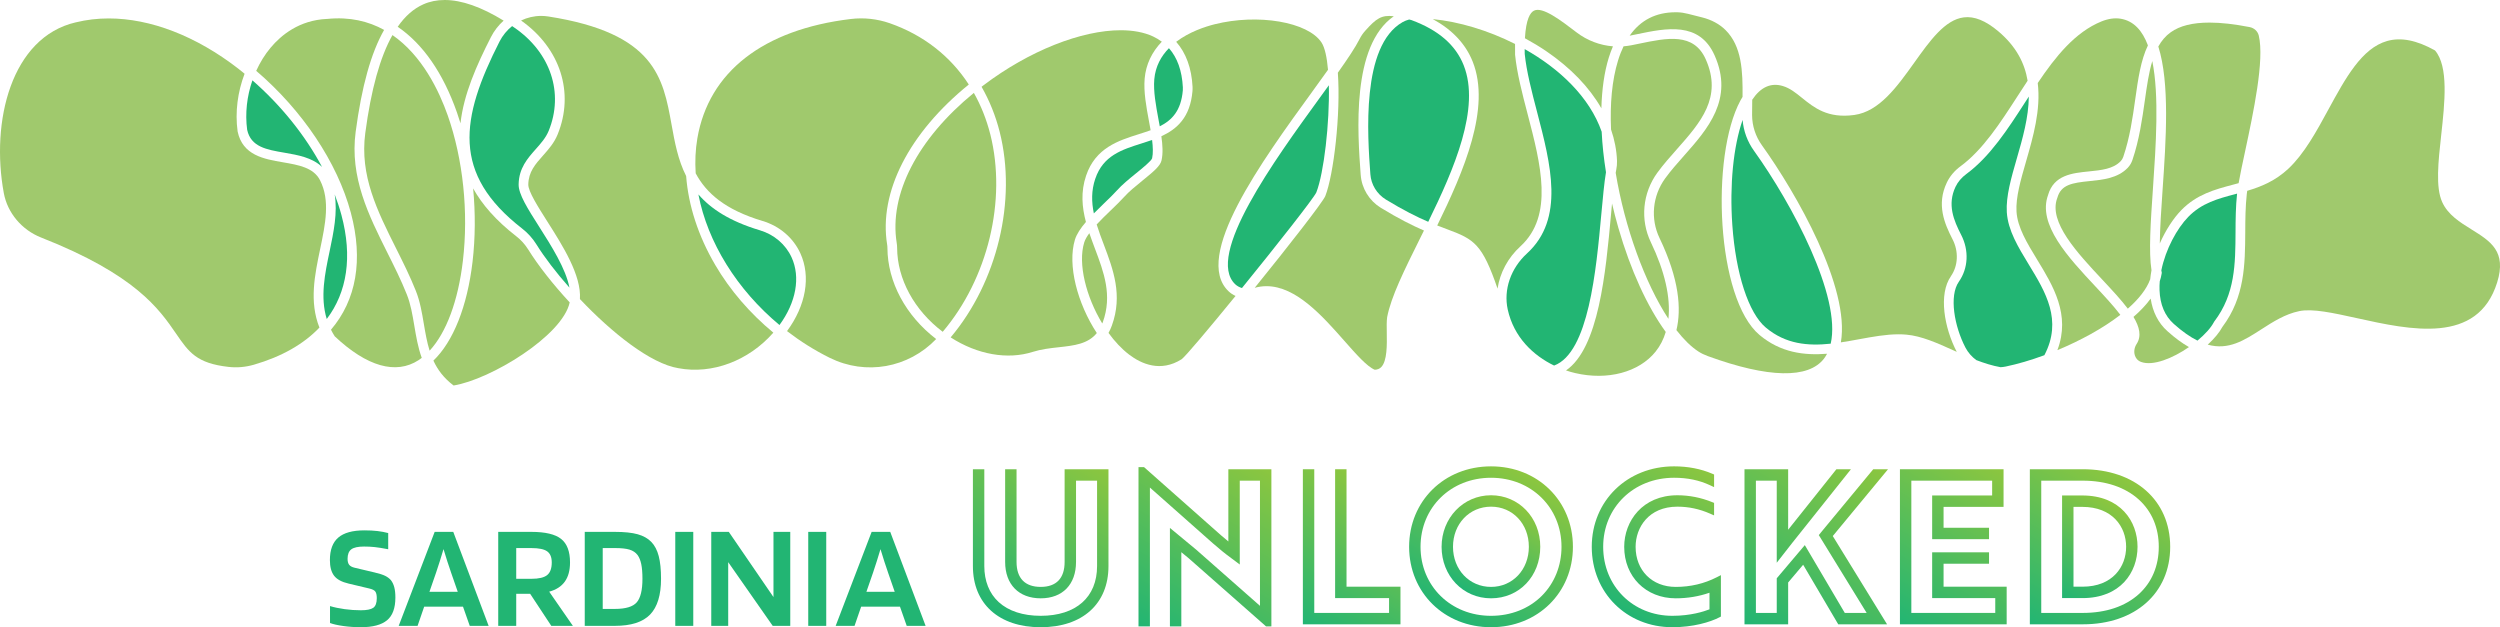 <svg xmlns="http://www.w3.org/2000/svg" xmlns:xlink="http://www.w3.org/1999/xlink" id="Livello_1" data-name="Livello 1" viewBox="0 0 1920 481.71"><defs><style>      .cls-1 {        fill: url(#Sfumatura_senza_nome_8-6);      }      .cls-2 {        fill: url(#Sfumatura_senza_nome_8-8);      }      .cls-3 {        fill: url(#Sfumatura_senza_nome_8);      }      .cls-4 {        fill: url(#Sfumatura_senza_nome_8-9);      }      .cls-5 {        fill: url(#Sfumatura_senza_nome_8-7);      }      .cls-6 {        fill: url(#Sfumatura_senza_nome_8-4);      }      .cls-7 {        fill: url(#Sfumatura_senza_nome_8-10);      }      .cls-8 {        fill: url(#Sfumatura_senza_nome_8-5);      }      .cls-9 {        fill: #a0c96d;      }      .cls-10 {        fill: #22b573;      }      .cls-11 {        fill: url(#Sfumatura_senza_nome_8-2);      }      .cls-12 {        fill: url(#Sfumatura_senza_nome_8-3);      }    </style><linearGradient id="Sfumatura_senza_nome_8" data-name="Sfumatura senza nome 8" x1="761.33" y1="470.26" x2="831.4" y2="348.89" gradientUnits="userSpaceOnUse"><stop offset="0" stop-color="#22b573"></stop><stop offset="1" stop-color="#8cc63f"></stop></linearGradient><linearGradient id="Sfumatura_senza_nome_8-2" data-name="Sfumatura senza nome 8" x1="886.16" y1="487.89" x2="963.94" y2="353.18" xlink:href="#Sfumatura_senza_nome_8"></linearGradient><linearGradient id="Sfumatura_senza_nome_8-3" data-name="Sfumatura senza nome 8" x1="1002.93" y1="480.82" x2="1062.88" y2="376.98" xlink:href="#Sfumatura_senza_nome_8"></linearGradient><linearGradient id="Sfumatura_senza_nome_8-4" data-name="Sfumatura senza nome 8" x1="1113.84" y1="474.09" x2="1176.37" y2="365.78" xlink:href="#Sfumatura_senza_nome_8"></linearGradient><linearGradient id="Sfumatura_senza_nome_8-5" data-name="Sfumatura senza nome 8" x1="1125.39" y1="454.12" x2="1164.76" y2="385.92" xlink:href="#Sfumatura_senza_nome_8"></linearGradient><linearGradient id="Sfumatura_senza_nome_8-6" data-name="Sfumatura senza nome 8" x1="1251.89" y1="473.08" x2="1315.07" y2="363.65" xlink:href="#Sfumatura_senza_nome_8"></linearGradient><linearGradient id="Sfumatura_senza_nome_8-7" data-name="Sfumatura senza nome 8" x1="1355.05" y1="488.3" x2="1434.18" y2="351.24" xlink:href="#Sfumatura_senza_nome_8"></linearGradient><linearGradient id="Sfumatura_senza_nome_8-8" data-name="Sfumatura senza nome 8" x1="1464.1" y1="482.34" x2="1535.57" y2="358.56" xlink:href="#Sfumatura_senza_nome_8"></linearGradient><linearGradient id="Sfumatura_senza_nome_8-9" data-name="Sfumatura senza nome 8" x1="1582.25" y1="458.52" x2="1623.73" y2="386.67" xlink:href="#Sfumatura_senza_nome_8"></linearGradient><linearGradient id="Sfumatura_senza_nome_8-10" data-name="Sfumatura senza nome 8" x1="1564.27" y1="482.57" x2="1631.62" y2="365.9" xlink:href="#Sfumatura_senza_nome_8"></linearGradient></defs><g><g><path class="cls-10" d="M283.75,452l-16-3.8c-5.3-1.23-9.02-3.24-11.17-6.05-2.15-2.8-3.22-6.81-3.22-12.03,0-7.83,2.15-13.58,6.45-17.27,4.3-3.68,10.97-5.53,20.03-5.53,3.76,0,7.12.17,10.07.52,2.95.35,5.7.86,8.23,1.55v12.43c-4.37-.84-7.87-1.4-10.48-1.67-2.61-.27-5.3-.4-8.06-.4-4.61,0-7.87.71-9.79,2.13-1.92,1.42-2.88,3.86-2.88,7.31,0,2,.4,3.51,1.21,4.55.81,1.04,2.17,1.78,4.09,2.25l15.54,3.68c3.61.85,6.29,1.71,8.06,2.59,1.76.88,3.22,1.98,4.37,3.28,1.15,1.46,2.01,3.26,2.59,5.41.58,2.15.86,4.8.86,7.95,0,8.14-2.15,13.97-6.45,17.5-4.3,3.53-10.98,5.3-20.03,5.3-4.68,0-9.19-.31-13.53-.92-4.34-.61-7.73-1.38-10.19-2.3v-13.01c3.3,1,7.04,1.78,11.22,2.36,4.18.58,8.35.86,12.49.86,4.53,0,7.69-.63,9.5-1.9,1.8-1.26,2.71-3.74,2.71-7.42,0-2.3-.37-3.97-1.09-5.01-.73-1.04-2.25-1.82-4.55-2.36Z"></path><path class="cls-10" d="M320.71,480.67h-14.51l27.63-72.19h14.28l27.17,72.19h-14.51l-5.18-14.74h-29.82l-5.07,14.74ZM340.62,421.72c-.85,2.92-1.78,5.99-2.82,9.21-1.03,3.22-2.02,6.21-2.93,8.98l-5.07,14.62h21.76l-5.07-14.62c-.85-2.45-1.8-5.31-2.88-8.58-1.08-3.26-2.07-6.46-2.99-9.61Z"></path><path class="cls-10" d="M396.46,456.03v24.64h-13.82v-72.19h25.44c10.67,0,18.29,1.8,22.85,5.41,4.56,3.61,6.85,9.63,6.85,18.07,0,6.07-1.32,10.96-3.97,14.68-2.65,3.72-6.66,6.32-12.03,7.77l18.19,26.25h-16.58l-16.24-24.64h-10.71ZM423.75,431.97c0-3.99-1.17-6.83-3.51-8.52-2.34-1.69-6.39-2.53-12.15-2.53h-11.63v23.6h11.63c5.76,0,9.8-.96,12.15-2.88,2.34-1.92,3.51-5.14,3.51-9.67Z"></path><path class="cls-10" d="M472.22,480.67h-23.14v-72.19h23.14c7.37,0,13.22.62,17.56,1.84,4.34,1.23,7.81,3.18,10.42,5.87,2.61,2.69,4.51,6.31,5.7,10.88,1.19,4.57,1.78,10.38,1.78,17.44,0,12.51-2.8,21.66-8.4,27.46-5.6,5.8-14.62,8.69-27.05,8.69ZM489.6,426.21c-1.46-1.92-3.49-3.28-6.1-4.09-2.61-.81-6.37-1.21-11.28-1.21h-9.33v46.74h9.33c8.29,0,13.89-1.69,16.81-5.07,2.91-3.38,4.37-9.4,4.37-18.08,0-4.61-.31-8.36-.92-11.28-.62-2.92-1.57-5.26-2.88-7.02Z"></path><path class="cls-10" d="M532.43,408.48v72.19h-13.82v-72.19h13.82Z"></path><path class="cls-10" d="M606.92,408.48v72.19h-13.47l-34.19-48.93v48.93h-13.01v-72.19h13.47l34.31,50.08v-50.08h12.9Z"></path><path class="cls-10" d="M634.55,408.48v72.19h-13.82v-72.19h13.82Z"></path><path class="cls-10" d="M656.3,480.67h-14.51l27.63-72.19h14.28l27.17,72.19h-14.51l-5.18-14.74h-29.82l-5.07,14.74ZM676.22,421.72c-.85,2.92-1.78,5.99-2.82,9.21-1.04,3.22-2.02,6.21-2.94,8.98l-5.07,14.62h21.76l-5.07-14.62c-.85-2.45-1.8-5.31-2.88-8.58-1.08-3.26-2.07-6.46-2.99-9.61Z"></path></g><g><path class="cls-3" d="M817.63,431.57c0,12.54-6.36,19.17-18.38,19.17s-18.54-6.63-18.54-19.17v-71.18h-8.76v71.18c0,17.23,10.46,27.94,27.3,27.94s27.14-10.7,27.14-27.94v-62.42h16.16v65.6c0,23.92-16.19,38.19-43.3,38.19-13.57,0-24.73-3.65-32.27-10.56-7.21-6.62-11.03-16.17-11.03-27.63v-74.37h-8.76v74.37c0,28.96,19.95,46.96,52.06,46.96s52.06-17.99,52.06-46.96v-74.37h-33.68v71.18Z"></path><path class="cls-11" d="M943.38,415.85c-.6-.51-1.22-1.04-1.84-1.57-1.33-1.14-2.66-2.29-3.94-3.31l-58.95-52.19h-4.28v122.29h8.76v-106.63l48.66,43.07.25.21c1.27,1.03,2.57,2.14,3.82,3.21,1.73,1.48,3.68,3.17,5.75,4.72l10.53,7.9v-64.42h15.52v96.16l-48.98-43.15-20.18-16.7v75.62h8.76v-56.99l5.62,4.64,59.43,52.35h4.12v-120.69h-33.05v55.47Z"></path><polygon class="cls-12" points="1034.13 360.38 1025.37 360.38 1025.37 459.34 1066.8 459.34 1066.8 470.72 1009.36 470.72 1009.36 360.38 1000.6 360.38 1000.6 479.48 1075.56 479.48 1075.56 450.58 1034.13 450.58 1034.13 360.38"></polygon><g><path class="cls-6" d="M1145.12,358.16c-35.87,0-62.91,26.56-62.91,61.78s27.05,61.77,62.91,61.77,62.88-26.55,62.88-61.77-27.03-61.78-62.88-61.78ZM1184.14,457.57c-9.92,9.92-23.78,15.38-39.02,15.38-30.87,0-54.15-22.79-54.15-53.01s23.28-53.02,54.15-53.02,54.12,22.8,54.12,53.02c0,14.53-5.36,27.89-15.1,37.63Z"></path><path class="cls-8" d="M1145.12,380.36c-21.3,0-37.98,17.39-37.98,39.58s16.33,39.56,37.98,39.56,37.8-17.01,37.8-39.56-16.6-39.58-37.8-39.58ZM1145.12,450.74c-16.66,0-29.22-13.24-29.22-30.8s12.56-30.82,29.22-30.82,29.04,13.25,29.04,30.82-12.49,30.8-29.04,30.8Z"></path></g><path class="cls-1" d="M1286.95,450.74c-18.14,0-30.8-12.67-30.8-30.8,0-14.84,10.04-30.82,32.08-30.82,8.68,0,16.89,1.75,25.13,5.36l3.06,1.34v-9.6l-1.36-.55c-8.65-3.52-17.67-5.31-26.83-5.31-26.81,0-40.84,19.91-40.84,39.58,0,22.93,16.64,39.56,39.57,39.56,9.04,0,17.75-1.44,25.93-4.28v12.74c-4.22,1.66-14.45,4.98-28.48,4.98-30.31,0-53.17-22.79-53.17-53.01s23.41-53.02,54.44-53.02c10.31,0,19.35,1.88,27.63,5.75l3.11,1.45v-9.69l-1.32-.57c-8.82-3.79-18.72-5.7-29.42-5.7-36.03,0-63.21,26.56-63.21,61.78s26.63,61.77,61.93,61.77c15.91,0,29.07-3.92,36.08-7.58l1.17-.61v-31.81l-3.17,1.62c-9.62,4.92-20.22,7.42-31.52,7.42Z"></path><polygon class="cls-5" points="1438.65 360.38 1399.8 407.32 1396.84 410.95 1433.59 470.72 1416.79 470.72 1386.1 418.65 1364.54 444.13 1364.54 470.72 1348.53 470.72 1348.53 369.15 1364.54 369.15 1364.54 432.18 1376.28 417.15 1421.52 360.38 1410.35 360.38 1373.3 406.84 1373.3 360.38 1339.77 360.38 1339.77 479.48 1373.3 479.48 1373.3 447.34 1384.82 433.73 1411.77 479.48 1449.27 479.48 1407.57 411.68 1450 360.38 1438.65 360.38"></polygon><polygon class="cls-2" points="1492.66 432.94 1527.58 432.94 1527.58 424.18 1483.9 424.18 1483.9 459.34 1532.36 459.34 1532.36 470.72 1467.91 470.72 1467.91 369.15 1529.97 369.15 1529.97 380.52 1483.9 380.52 1483.9 414.08 1527.58 414.08 1527.58 405.32 1492.66 405.32 1492.66 389.28 1538.73 389.28 1538.73 360.38 1459.15 360.38 1459.15 479.48 1541.12 479.48 1541.12 450.58 1492.66 450.58 1492.66 432.94"></polygon><g><path class="cls-4" d="M1599.19,380.52h-15.51v78.82h15.67c29.2,0,42.28-19.79,42.28-39.4s-13.12-39.42-42.44-39.42ZM1599.35,450.58h-6.91v-61.3h6.75c23.26,0,33.68,15.4,33.68,30.66s-10.36,30.64-33.51,30.64Z"></path><path class="cls-7" d="M1599.51,360.38h-40.59v119.09h40.74c40.11,0,67.05-23.93,67.05-59.54s-27-59.56-67.19-59.56ZM1642.67,456.24c-10.45,9.47-25.33,14.48-43.02,14.48h-31.97v-101.57h31.83c17.75,0,32.66,5.03,43.13,14.54,10.01,9.08,15.3,21.62,15.3,36.25s-5.28,27.23-15.27,36.3Z"></path></g></g></g><g><path class="cls-9" d="M1651.72,229.32c-3.56,4.88-8.04,9.61-13.21,14.07,4.73,7.84,6.3,14.84,2.39,20.81-1.74,2.67-2.23,5.96-1.3,8.81.55,1.66,1.79,3.84,4.68,4.93,9.14,3.42,24.34-2.74,36.84-11.38-5.17-2.94-10.67-6.94-16.57-12.24-6.96-6.21-11.31-14.78-12.83-25Z"></path><path class="cls-9" d="M1898.15,176.22c-8.92-5.52-18.16-11.26-22.57-21.07-5.15-11.44-3-30.9-.73-51.49,2.72-24.67,5.79-52.61-4.77-64.92-14.16-7.91-26.2-10.27-36.82-7.24-19.44,5.57-31.87,28.38-45.04,52.55-9.12,16.76-18.55,34.1-30.81,45.55-10.05,9.39-20.83,13.76-31.56,16.94-.11.84-.22,1.66-.31,2.39-1.08,9.78-1.15,19.77-1.19,29.4-.15,24.47-.29,49.76-17.56,72.74-2.32,4.35-6.32,9.08-11.26,13.61,15.95,4.46,27.99-3.27,41.22-11.79,8.92-5.74,18.16-11.68,29.02-13.94,10.2-2.14,25.89,1.33,44.04,5.32,41.44,9.17,92.99,20.56,107.97-27.28,7.49-23.92-5.06-31.72-19.61-40.75Z"></path><path class="cls-10" d="M1700.66,246.79c15.97-21.05,16.1-44.11,16.23-68.52.04-9.63.11-19.59,1.19-29.58-.51.13-1.02.29-1.5.42-13.19,3.49-25.64,6.8-36.03,17.49-8.57,8.81-17.32,24.67-20.65,41.04.07.4.13.8.22,1.15l.13.64-.09.66c-.29,1.99-.82,3.95-1.46,5.9-.18,2.27-.27,4.53-.18,6.76.38,11.11,4.06,19.86,10.96,26.02,6.65,5.94,12.66,10.09,18.18,12.83,5.74-4.77,10.36-9.85,12.66-14.27l.33-.55Z"></path><path class="cls-9" d="M1660.88,145.49c-1.04,14.98-2.01,29.44-2.16,41.5,4.51-10.29,10.47-19.37,16.5-25.58,11.84-12.15,25.87-15.9,39.45-19.5,1.55-.42,3.07-.82,4.59-1.24,1.17-6.67,2.96-15.09,4.97-24.41,6.34-29.66,15.02-70.26,10.49-88.99-.8-3.27-3.56-5.81-7-6.47-11.8-2.3-22.07-3.45-30.88-3.45-12.92,0-22.75,2.45-29.71,7.42-4.04,2.87-7.11,6.58-9.54,10.96,8.88,28.14,5.9,71.9,3.29,109.76Z"></path><path class="cls-9" d="M1651.36,214.52c.22-2.32.57-4.64.99-6.96-2.21-14.2-.68-36.73,1.1-62.58,2.3-33.35,4.9-71.57-.49-98.07-2.69,8.88-4.17,19.26-5.74,30.39-2.01,14.09-4.26,30.08-9.52,45.57-.75,2.25-1.99,4.31-3.56,5.96-7.66,8.06-19.11,9.21-29.2,10.23-13.58,1.37-22.04,2.72-24.89,12.81l-.11.31c-6.85,18.24,15.28,41.92,34.83,62.8,7.31,7.82,14.22,15.22,19.39,22.07,8.28-7.27,14.4-14.91,17.18-22.53Z"></path><path class="cls-9" d="M1572.93,149.71c4.44-15.35,18.69-16.79,31.28-18.05,9.67-.97,18.8-1.88,24.54-7.95.84-.88,1.5-1.99,1.92-3.22,5.04-14.84,7.16-29.77,9.19-44.22,2.21-15.73,4.26-30.04,9.74-41.41-4.22-11.29-10.85-18.86-21.05-20.5-4.51-.71-9.41,0-14.58,2.08-20.32,8.26-35.32,27.01-48.99,47.31,2.5,20.52-3.58,41.53-8.9,59.99-4.15,14.36-8.06,27.9-7.4,38.74.73,12.13,8.08,24.16,15.86,36.93,12.24,20.06,25.84,42.36,15.53,69.51,17.54-7.29,34.94-16.72,48.35-27.12-5.06-6.71-12.1-14.29-19.06-21.73-20.98-22.42-44.73-47.8-36.42-70.35Z"></path><path class="cls-10" d="M1541.23,162.94c-.73-12.13,3.36-26.28,7.69-41.26,4.42-15.31,9.1-31.56,9.21-47.51-.93,1.41-1.83,2.83-2.74,4.24-13.27,20.56-26.99,41.81-45.26,55.26-3.64,2.67-6.52,6.07-8.28,9.78-6.49,13.69-1.41,25.75,4.33,36.93,6.14,11.88,5.46,25.67-1.77,35.96-7.66,10.93-3.45,34.3,5.04,50.58,2.03,3.89,4.93,7.13,8.33,9.63,6.16,2.36,12.39,4.35,18.69,5.46,1.33-.07,2.63-.24,3.95-.51,9.14-1.9,19.3-4.88,29.66-8.7,14.09-26.88.91-48.53-11.91-69.53-8.26-13.56-16.08-26.37-16.94-40.33Z"></path><path class="cls-9" d="M1498.31,212.09c5.54-7.91,6.05-19,1.26-28.27-6.32-12.28-12.41-26.77-4.44-43.54,2.27-4.84,5.94-9.19,10.58-12.61,17.16-12.63,30.5-33.31,43.43-53.3,2.65-4.13,5.35-8.26,8.06-12.37-2.21-13.39-8.68-26.31-22.46-37.93-9.78-8.24-18.47-11.75-26.55-10.73-14.51,1.81-26.02,17.91-38.19,34.99-13.12,18.33-26.66,37.28-45.88,39.96-20.43,2.85-30.9-5.63-40.16-13.1-4.75-3.84-9.25-7.49-14.73-9.12-9.14-2.76-17.03.8-23.52,10.51-.02.68-.02,1.39-.02,2.08-.04,3.25-.09,6.49-.09,9.7.04,8.33,2.65,16.37,7.55,23.21,26.46,36.86,67.9,109.36,60.63,151.37,4.59-.68,9.19-1.52,13.76-2.36,10.71-1.97,20.94-3.84,30.68-3.84,1.99,0,3.95.09,5.92.27,11.55,1.02,23.5,6.38,36.14,12.08.84.38,1.66.75,2.5,1.13-9.59-18.44-14.18-44.26-4.46-58.11Z"></path><path class="cls-10" d="M1338.33,92.11c-7.07,20.3-10.07,49.76-7.91,80.62,2.63,37.55,12.48,67.77,25.73,78.85,15.28,12.81,32.43,14.22,49.83,12.37,8.35-36.05-29.55-107.17-58.86-148.06-5.1-7.07-8.11-15.24-8.79-23.79Z"></path><path class="cls-9" d="M1351.36,257.3c-33.24-27.85-37.81-137.23-14.69-180.13.53-.97,1.08-1.88,1.61-2.76.2-19.42-.42-38.94-13.21-51.47-4.57-4.48-10.65-7.75-17.54-9.5l-11.09-2.81c-2.92-.73-5.54-1.13-8.02-1.19-.53-.02-1.04-.02-1.55-.02-15.15,0-26.95,6.05-35.3,18,1.9-.38,3.82-.77,5.76-1.17,22.38-4.64,47.75-9.9,59.44,16.19,15.06,33.68-5.37,56.74-23.39,77.09-5.28,5.96-10.29,11.62-14.58,17.54-9.72,13.43-11.35,30.95-4.29,45.72,15.22,31.72,16.88,54.56,12.99,70.75,5.57,7.16,11.29,12.81,17.01,16.5,2.05,1.33,4.4,2.45,7.16,3.47,46.45,16.92,77.29,17.54,89.24,1.81.86-1.13,1.59-2.36,2.28-3.64-17.6,1.39-35.61-.82-51.84-14.38Z"></path><path class="cls-9" d="M1238.05,156.27c-.27,2.81-.53,5.7-.8,8.68-4.06,44.35-9.39,102.31-34.55,119.54,2.39.82,4.73,1.5,7.05,2.03,24.8,5.83,49.01-.64,61.71-16.43,3.56-4.42,6.14-9.5,7.84-15.15-14.03-19.24-27.04-47.42-36.42-80.05-1.79-6.23-3.4-12.44-4.84-18.62Z"></path><path class="cls-9" d="M1272.8,132.7c4.51-6.21,9.87-12.26,15.04-18.09,18.13-20.48,35.25-39.82,22.15-69.11-9.23-20.65-29.58-16.43-51.13-11.95-2.01.4-4,.82-5.96,1.21-2.01.38-4,.64-6.01.82-1.59,3.31-3.03,6.94-4.24,10.91-4.68,15.17-6.23,33.44-5.37,52.97,2.72,7.91,4.29,15.99,4.59,24.16.07,2.19-.13,4.4-.6,6.8-.15.73-.29,1.52-.42,2.32,6.89,41.81,22.42,84.55,40.49,112.12,1.77-16.41-2.76-36.47-13.5-58.84-8.28-17.23-6.38-37.66,4.95-53.32Z"></path><path class="cls-9" d="M1229.86,83.16c.4-14.58,2.25-27.79,5.68-38.87.95-3.07,2.03-5.96,3.2-8.7-10.01-.8-19.72-4.44-27.88-10.67-12.3-9.41-26.24-20.06-32.78-16.72-2.87,1.46-6.1,6.47-6.94,21.18,5.61,3.05,11.07,6.32,16.23,9.83,18.89,12.86,33.24,27.81,42.48,43.96Z"></path><path class="cls-10" d="M1233.39,132.24c-1.7-10.71-2.83-21.14-3.31-31.1-9.28-26.53-32.25-48.31-59.13-63.44,0,1.21.02,2.43.04,3.73,1.39,13.61,5.3,28.56,9.43,44.37,10.56,40.4,21.49,82.19-7.73,108.89-12.44,11.38-18.09,27.85-14.75,43.01,4.68,21.31,19.61,35.3,35.61,43.05,26.51-9.83,32.34-73.22,36.29-116.49,1.17-12.66,2.19-23.81,3.56-32.03Z"></path><path class="cls-9" d="M1167.66,189.21c25.93-23.68,15.57-63.26,5.57-101.52-4.22-16.17-8.22-31.43-9.65-45.66v-.27c-.07-2.83-.09-5.5-.02-8-20.78-10.51-43.25-17.16-63.17-19.08,14.95,8.13,25.25,19.08,30.66,32.71,14.09,35.5-6.8,83.96-27.26,125.79,2.92,1.15,5.59,2.14,8.04,3.05,20.5,7.6,26.57,11.35,38.3,45.44,1.79-12.04,7.86-23.61,17.54-32.47Z"></path><path class="cls-10" d="M1124.12,50.14c-6.23-15.64-19.33-26.99-40.09-34.7-.62-.15-1.19-.31-1.79-.46-1.81.49-3.53,1.15-5.08,2.03-31.94,18.22-26.88,87.31-24.72,116.8.57,7.95,5.01,15.2,11.88,19.42,13.39,8.19,23.94,13.41,32.56,17.12,19.88-40.58,40.22-87.45,27.23-120.2Z"></path><path class="cls-9" d="M1045.02,134.36c-2.39-32.56-7.27-99.24,25.42-121.88-9.5-1.17-13.58,1.79-21.93,11.13-1.77,1.97-3.22,4.11-4.33,6.32-3.18,6.32-9.19,15.31-16.72,25.91,2.3,31.76-3.22,78.39-9.61,94.67-1.77,4.55-28.14,38.32-54.23,70.53,3.07-.86,6.07-1.26,9.06-1.26,22.73,0,43.09,23.08,59.84,42.06,8.92,10.12,17.36,19.7,23.3,22.13,2.08-.09,3.67-.73,4.93-2.01,4.66-4.7,4.44-17.29,4.29-26.51-.09-4.62-.15-8.59.27-11.68l.02-.2c2.96-15.59,13.19-36.16,25-59.95,1.08-2.16,2.16-4.37,3.27-6.58-8.79-3.8-19.55-9.14-33.15-17.47-8.9-5.46-14.67-14.89-15.42-25.2Z"></path><path class="cls-10" d="M1020.55,65.49c-2.21,3.05-4.46,6.16-6.8,9.39-35.12,48.37-88.22,121.48-65.09,143.44,1.46,1.35,3.2,2.32,5.17,2.89,26.64-32.8,55.13-69,57.12-73.44,5.83-14.91,10.27-53.28,9.61-82.28Z"></path><path class="cls-9" d="M1007.74,70.5c4.31-5.94,8.42-11.62,12.17-16.9-.82-9.48-2.41-17.01-4.97-20.94-10.4-15.84-48.79-22.4-82.19-14-7.09,1.79-19.31,5.74-29.44,13.45,7.53,8.55,11.82,20.19,12.57,34.52.04,1.17.04,2.32-.07,3.45-1.74,20.1-11.97,29.09-23.88,34.55.97,6.83,1.33,13.16.13,18.53-.91,4.22-5.94,8.48-14.8,15.66-5.1,4.15-10.38,8.44-13.89,12.39-2.74,3.05-6.32,6.49-10.09,10.14-3.58,3.42-7.53,7.24-11.04,11.02,1.59,5.15,3.53,10.32,5.52,15.57,7.18,19.06,14.62,38.76,6.16,62.07-.75,2.1-1.63,3.95-2.58,5.68,4.7,6.49,10.03,12.21,15.73,16.57,9.54,7.29,24.32,13.83,40.44,3.62,2.92-2.1,21.07-23.68,41.39-48.59-1.97-.91-3.78-2.08-5.35-3.58-27.88-26.44,25.34-99.71,64.19-153.2Z"></path><path class="cls-9" d="M836.6,179.09c-1.86,2.54-3.27,4.95-3.93,7.13-5.01,16.39,1.5,41.81,13.87,62.22.13-.33.27-.62.4-.97,7.49-20.72.86-38.28-6.16-56.9-1.41-3.8-2.85-7.62-4.17-11.49Z"></path><path class="cls-10" d="M841.17,137.25c-3.09,9.14-2.89,17.91-1.1,26.64,2.63-2.69,5.39-5.35,8.04-7.91,3.69-3.53,7.16-6.89,9.7-9.72,3.91-4.4,9.43-8.88,14.78-13.23,4.64-3.75,11.62-9.43,12.24-11.46.84-3.89.64-8.72-.02-14.07-2.72.97-5.48,1.83-8.17,2.69-15.13,4.79-29.44,9.32-35.45,27.06Z"></path><path class="cls-10" d="M889.68,91.53c.35,1.86.68,3.67,1.02,5.48,9.45-4.75,16.37-12.06,17.71-27.59.07-.75.07-1.59.02-2.39-.66-12.72-4.24-22.75-10.69-30.02-5.92,6.05-10.36,13.85-11.24,23.86-.8,9.28,1.24,20.14,3.18,30.66Z"></path><path class="cls-9" d="M825.56,184.04c1.33-4.33,4.46-8.95,8.42-13.56-3-11.33-4.09-23.08.15-35.61,7.2-21.29,24.76-26.86,40.27-31.76,3.18-1.02,6.3-2.01,9.28-3.09-.42-2.32-.84-4.7-1.3-7.11-2.05-11-4.17-22.4-3.27-32.67.95-10.73,5.52-20.28,13.16-28.23-2.05-1.52-4.31-2.87-6.74-4.02-6.96-3.22-15.4-4.77-24.83-4.77-29.93,0-70.06,15.53-105.4,42.3-.49.38-.97.75-1.46,1.13,6.03,10.54,10.76,22.13,13.94,34.72,13.27,52.66-1.86,115.17-37.68,157.75,20.45,13.19,43.69,17.34,63.11,11.11,6.45-2.05,13.25-2.81,19.81-3.53,11.91-1.3,22.53-2.5,29.33-10.91-14.89-22.71-22.73-52.3-16.79-71.74Z"></path><path class="cls-9" d="M760.55,103.17c-2.92-11.51-7.18-22.15-12.63-31.83-43.25,35.34-65.29,77.95-59.24,115.28v.02c.2,1.21.31,2.45.31,3.71.11,24.01,13.16,47.95,35.01,64.47,34.66-40.82,49.32-101.01,36.56-151.66Z"></path><path class="cls-10" d="M607.93,197.64c-4.53-9.94-13.41-17.52-24.34-20.78-23.06-6.89-37.64-16.48-47.22-27.54,7.05,36.71,29.62,73.16,62.27,100.3,12.77-17.43,16.28-36.69,9.3-51.97Z"></path><path class="cls-9" d="M681.54,190.38c0-.86-.07-1.72-.22-2.56-6.52-40.22,16.83-85.7,62.71-122.92-14.14-21.78-34.83-38.04-60.76-47.09-9.52-3.31-19.86-4.44-29.86-3.22-67.26,8.08-109.11,40.64-117.84,91.64-1.5,8.81-1.88,17.8-1.28,26.88,8.04,15.06,22.44,27.96,51.42,36.62,13.01,3.89,23.57,12.94,28.98,24.83,8.15,17.87,4.29,40-10.25,59.73,10.14,7.8,21.12,14.73,32.84,20.54,27.72,13.67,60.3,7.8,81.7-14.45-23.37-17.91-37.33-43.87-37.44-70Z"></path><path class="cls-9" d="M549.22,203.34c-12.97-22.11-20.54-45.52-22.26-68.14-6.3-12.46-8.77-26.02-11.18-39.38-6.54-36.18-12.72-70.37-94.62-83.16-1.88-.29-3.73-.44-5.57-.44-5.41,0-10.65,1.26-15.4,3.53,30.11,21.23,41.15,55.44,28.07,87.51-2.65,6.52-6.98,11.42-11.18,16.15-6.01,6.76-11.18,12.61-11.35,22.29-.09,5.26,7.4,17.03,14.62,28.43,11.8,18.55,26.26,41.33,25.03,59.55,24.34,25.73,54.25,49.63,75.56,53.08,25.98,4.95,54.09-5.72,72.98-27.28-17.94-14.84-33.24-32.56-44.71-52.13Z"></path><path class="cls-10" d="M400.94,175.49c4.42,3.42,8.15,7.55,11.11,12.33,6.12,9.85,15,21.45,25.29,33.09-2.78-14.53-13.89-32.07-23.26-46.78-8.9-14-15.93-25.05-15.77-32.56.22-12.44,6.8-19.88,13.19-27.08,3.98-4.46,7.71-8.7,9.9-14.03,11.84-29.09,1.44-60.23-26.51-79.34-.53-.38-1.06-.71-1.59-1.08-3.93,3.16-7.27,7.16-9.67,11.88-30.04,59.09-36.84,101.52,17.32,143.57Z"></path><path class="cls-9" d="M350.93,86.34c.95,2.74,1.86,5.54,2.72,8.37,2.45-22.29,12.33-44.51,23.35-66.15,2.5-4.93,5.85-9.19,9.78-12.72-17.16-10.54-32.29-15.84-45.26-15.84-5.96,0-11.44,1.1-16.48,3.36-7.38,3.29-13.92,9.01-19.61,17.21,19.26,13.12,34.81,35.32,45.5,65.78Z"></path><path class="cls-9" d="M396.37,181.36c-15.53-12.08-26.15-24.32-33-36.67,1.79,18.8,1.7,37.99-.46,56.39-4.04,34.3-14.82,61.25-30.06,75.87,3.22,6.96,7.95,13.41,15.51,19.11,28.27-4.57,83.63-38.1,89.17-63.81-12.97-14-24.23-28.38-31.78-40.51-2.5-4.02-5.63-7.51-9.37-10.38Z"></path><path class="cls-9" d="M343.91,88.79c-6.71-19.11-19.68-46.08-42.5-61.85-9.52,16.88-16.43,41.81-20.87,75.21-4.35,32.69,9.21,59.77,23.57,88.44,5.3,10.6,10.8,21.58,15.26,32.8,3.25,8.13,4.73,16.96,6.16,25.49,1.19,7.02,2.36,13.89,4.42,20.45,12.79-13.85,21.93-38.21,25.56-69.11,4.4-37.33.15-77.93-11.6-111.43Z"></path><path class="cls-9" d="M312.45,226.16c-4.35-10.93-9.76-21.76-15.02-32.23-14.22-28.43-28.94-57.8-24.27-92.77,4.62-34.72,11.75-60.45,21.84-78.19-11.99-6.63-26.4-10.18-43.67-8.44h-.2c-21.25.91-35.25,12.48-43.25,22.04-4.46,5.3-8.17,11.35-11.11,17.83,35.47,30.3,62.31,70.31,72.67,108.94,9.74,36.38,4.15,67.15-15.24,89.88.86,1.7,1.79,3.38,2.87,5.06,24.74,23.28,47,29.6,64.41,18.31.82-.53,1.63-1.13,2.43-1.75-2.92-8.06-4.33-16.46-5.72-24.72-1.44-8.53-2.78-16.57-5.74-23.97Z"></path><path class="cls-10" d="M262.25,165.26c-1.41-5.3-3.18-10.62-5.21-15.95,2.3,14.03-.82,28.96-3.87,43.54-3.67,17.41-7.38,35.27-2.23,52.15,15.68-20.67,19.84-47.89,11.31-79.74Z"></path><path class="cls-10" d="M218.51,117.29c10.14,1.74,21.31,3.69,28.82,10.93-12.81-24.05-31.34-47.18-53.48-66.51-4.22,12.17-5.72,25.38-4.04,37.93,2.87,13.23,14.84,15.28,28.69,17.65Z"></path><path class="cls-9" d="M245.79,138.43c-4.97-9.74-16.41-11.71-28.54-13.8-14.47-2.47-30.88-5.3-34.74-23.57l-.04-.27c-1.99-14.64.02-30.13,5.37-44.15-1.57-1.28-3.11-2.58-4.73-3.82C150.59,27.59,115.47,14.16,83.49,14.16c-8.64,0-17.05.99-25.14,2.98h-.07C8.66,28.56-7.27,93.23,2.93,148.32c2.81,15.17,13.76,28.23,28.6,34.08,72.58,28.58,90.58,54.76,103.73,73.88,9.76,14.18,15.66,22.75,40.35,25.51,6.45.73,12.94.15,19.33-1.68,21.51-6.23,38.41-15.93,50.38-28.54-7.89-19.83-3.62-40.33.55-60.26,4.02-19.22,7.82-37.37-.09-52.9Z"></path></g></svg>